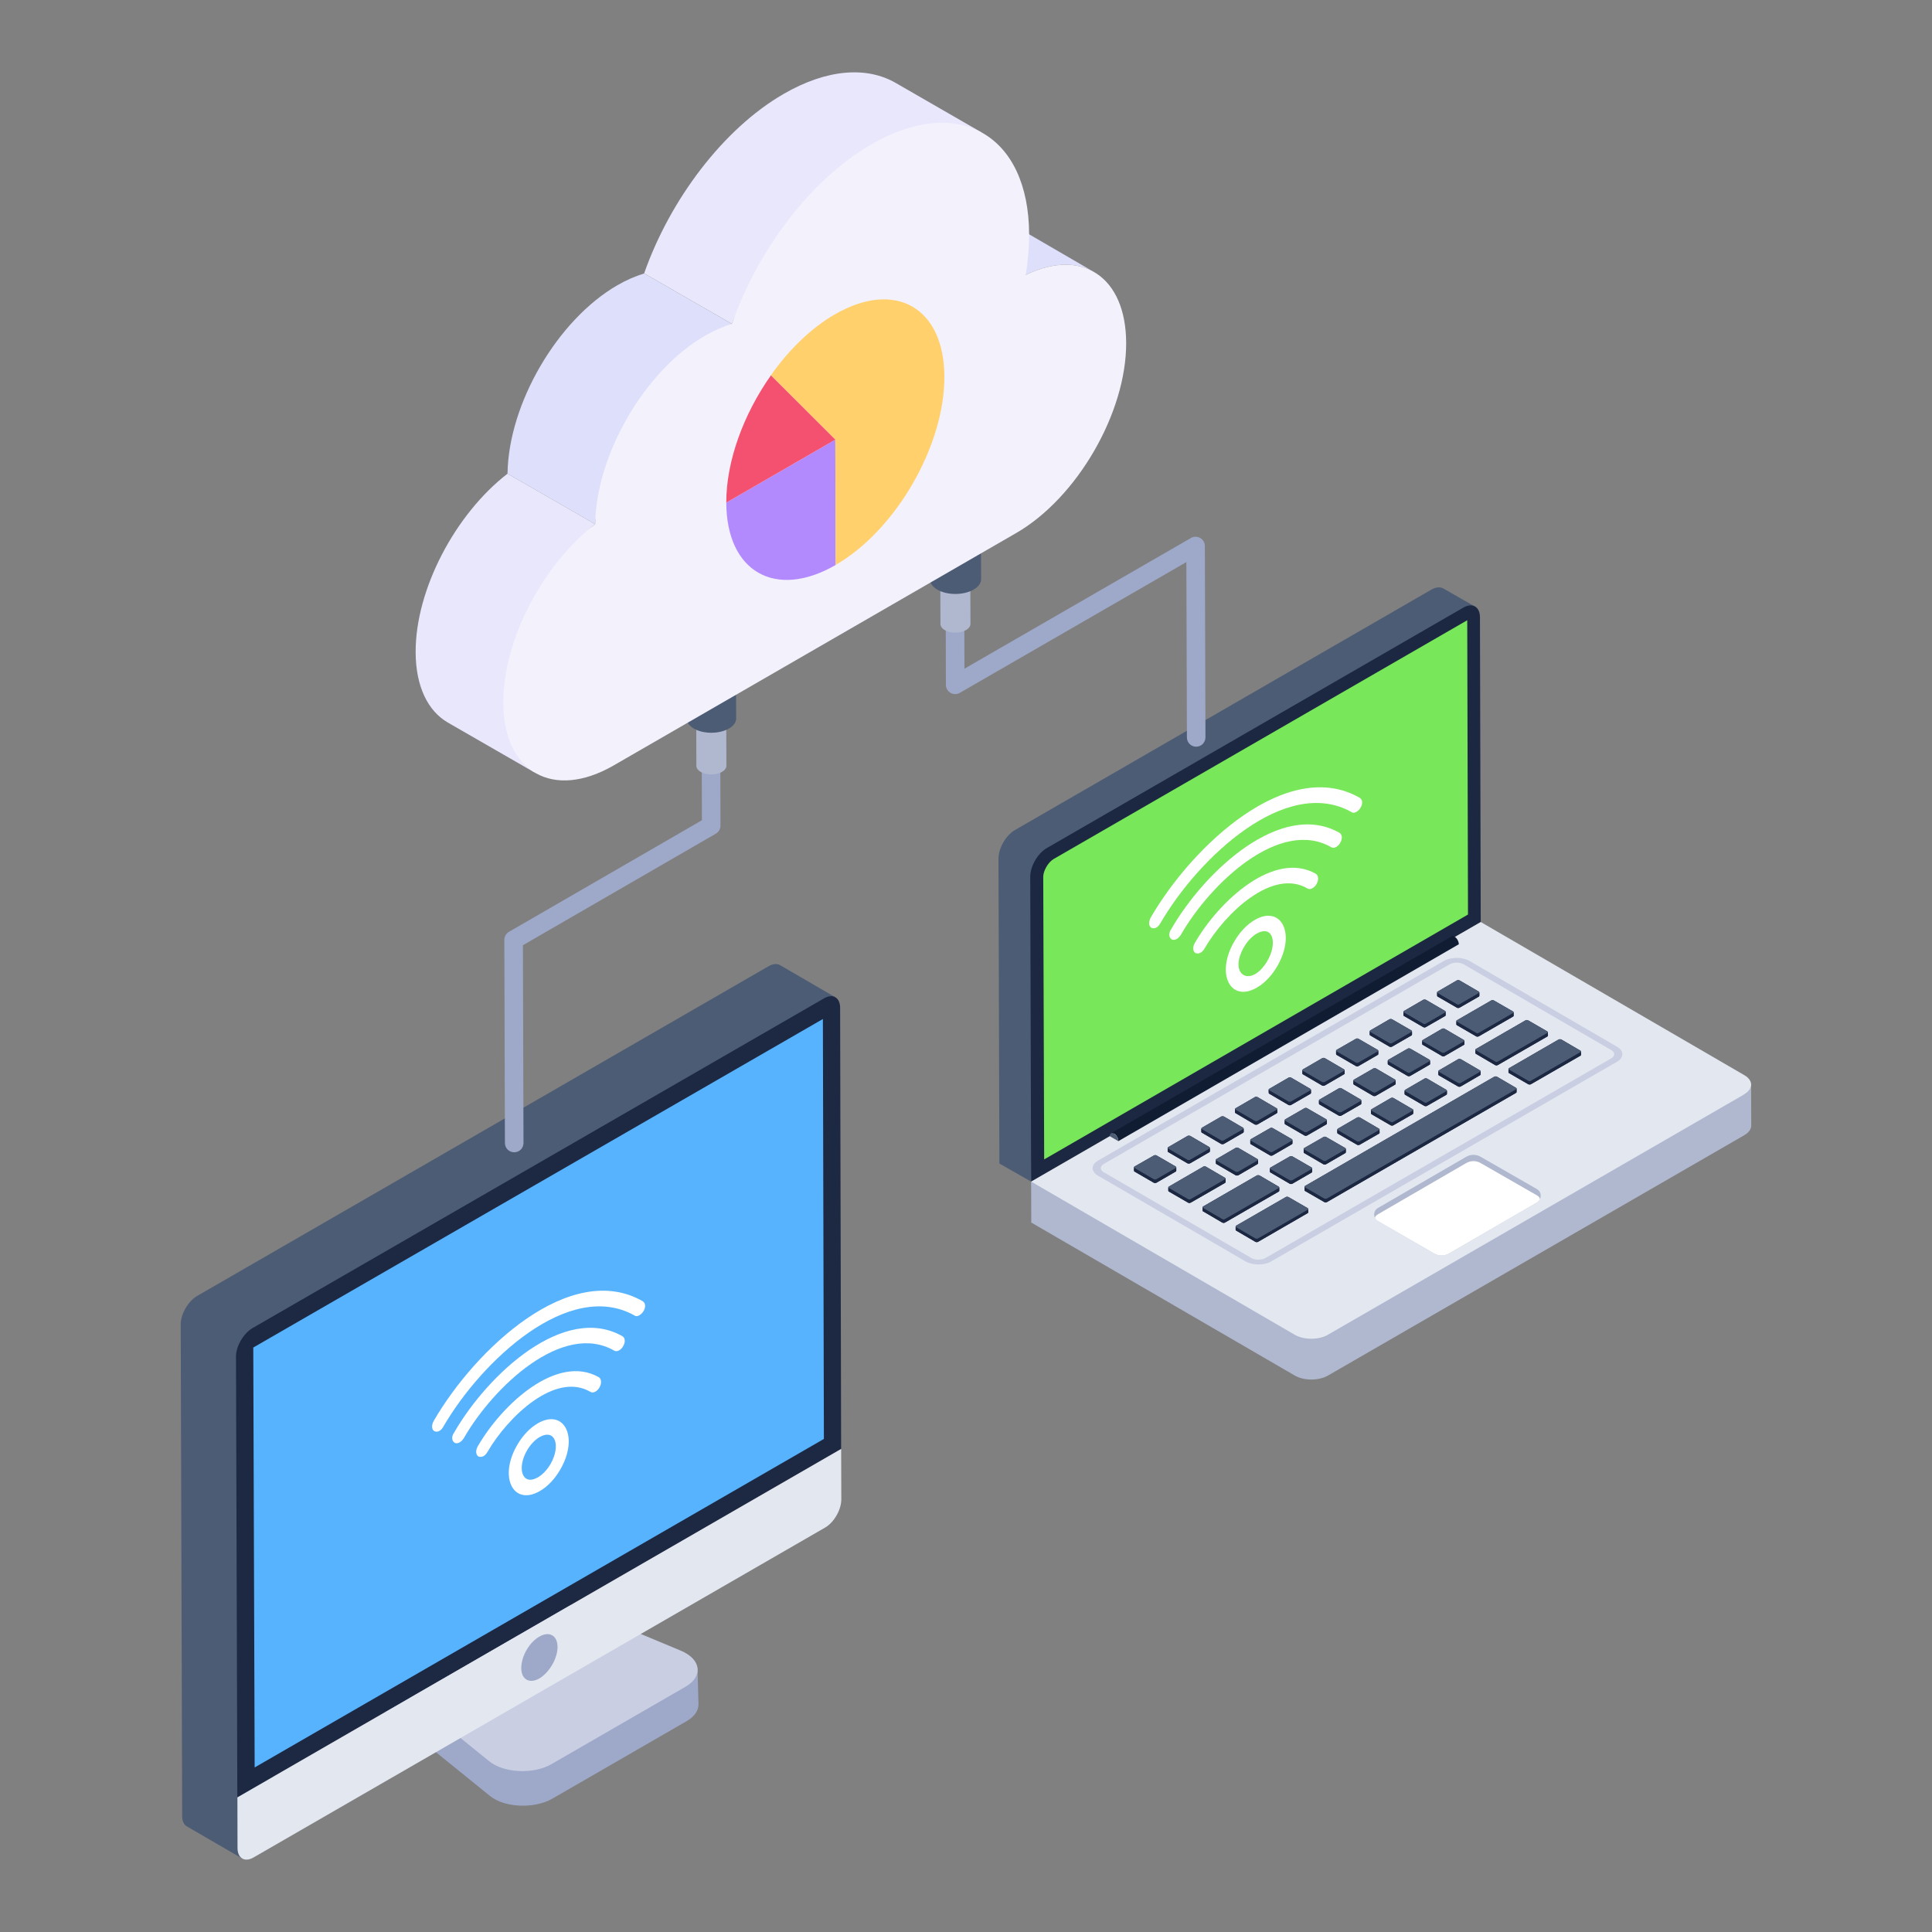 <svg xmlns="http://www.w3.org/2000/svg" id="Layer_1" height="512" viewBox="0 0 52 52" width="512"><rect x="0" y="0" width="52" height="52" fill="#808080" stroke="none"/><g id="_x35_9"><g><g><g><g><g><g><g><g><g><g><g><g><g><g><g><g><g><path d="m39.699 16.325c-.078-.046-.011.046-.135.121-15.363 8.865-10.056 5.803-11.206 6.466-.246.146-.445.491-.445.776l-.16 8.115-.854-.486-.025-8.204c0-.285.199-.63.445-.773l11.206-6.47c.125-.071.239-.078.32-.032z" fill="#4c5c75"></path></g></g></g></g><g><g><g><path d="m39.854 24.817-12.101 6.987-.024-8.205c0-.285.199-.63.447-.774l11.206-6.469c.248-.144.449-.029.451.256z" fill="#1c2841"></path></g></g></g><g><g><g><path d="m39.511 24.615-11.407 6.591-.025-7.609c0-.158.133-.391.277-.475l11.135-6.428z" fill="#78e75a"></path></g></g></g><g><g><g><g><path d="m27.753 31.803.004 1.102 7.093 4.118c.246.143.645.143.893 0l11.205-6.469c.125-.072.187-.167.187-.261l-.004-1.096c0 .094-.062.187-.187.259z" fill="#b0b8cf"></path></g></g></g></g><g><g><g><g><path d="m27.754 31.803 7.094 4.122c.246.143.646.143.893 0l11.204-6.469c.249-.144.25-.375.004-.518l-7.094-4.122z" fill="#e3e7f0"></path></g></g></g></g><g><g><g><g><g><path d="m32.351 30.487c-.013-.009-.017-.013-.017-.022v-.091c0 .004.004.009.009.009-.009-.009-.009-.022.009-.03l.518-.301c.017-.009.052-.009.074 0l.514.301c.017.013.022.03 0 .044.013-.004.017-.013.017-.022v.091c0 .009-.004.013-.017.022l-.518.301c-.017.009-.052.009-.074 0z" fill="#1c2841"></path></g></g></g><g><g><g><path d="m33.256 29.96c-.009-.004-.017-.013-.017-.017v-.091h.004c0-.009.004-.017.013-.022l.518-.301c.017-.013.052-.013.074 0l.514.301c.013.004.017.013.013.022l.004.091c0 .009-.009.013-.017.022l-.518.301c-.022.009-.052.009-.074 0z" fill="#1c2841"></path></g></g></g><g><g><g><path d="m31.445 31.009c-.013-.004-.017-.013-.017-.022v-.091c0-.009.004-.013.017-.022l.518-.301c.017-.009.052-.009.074 0l.514.301c.009.009.013.013.013.022v.091c0 .009-.004.017-.013.022l-.518.301c-.022.009-.052.009-.074 0z" fill="#1c2841"></path></g></g></g><g><g><g><path d="m33.853 31.232c.004-.004.009-.009.009-.013v.091c0 .009-.004.013-.017.022l-.514.301c-.022.009-.057.009-.074 0l-.514-.301c-.013-.009-.017-.013-.017-.022v-.091c0-.009.004-.017.013-.022l.518-.301c.022-.013.052-.013.074 0l.514.301c.017.009.017.022.009.035z" fill="#1c2841"></path></g></g></g><g><g><g><path d="m31.645 31.532-.518.301c-.022.009-.052.009-.074 0l-.518-.301c-.009-.004-.013-.013-.013-.017v-.096c0-.009.004-.013.013-.022l.523-.296c.017-.013.052-.013.074 0l.514.296c.009.009.013.017.013.022v.091c-0.0.009-.004.017-.013.022z" fill="#1c2841"></path></g></g></g><g><g><g><path d="m32.973 31.837-.923.531c-.022.013-.057.013-.074 0l-.514-.296c-.013-.009-.017-.017-.017-.022v-.091c0-.009.004-.017.017-.022l.923-.536c.017-.013.052-.013.074 0l.514.301c.009.004.013.013.013.022v.091c0.0.009-.004.013-.013.022z" fill="#1c2841"></path></g></g></g><g><g><g><path d="m38.697 26.824c-.013-.009-.017-.013-.017-.022v-.091c0-.009.004-.017.013-.022l.518-.301c.022-.013.057-.009.074 0l.518.301c.009.004.013.013.013.022v.091c0 .009-.004.017-.013.022l-.518.296c-.022.013-.057.013-.074 0z" fill="#1c2841"></path></g></g></g><g><g><g><path d="m34.197 31.558c-.013-.004-.017-.013-.017-.022v-.087c0-.009.004-.017.017-.026l.518-.296c.017-.013.052-.013.074 0l.514.296c.009.009.013.017.013.022v.091c0 .009-.004.017-.013.022l-.518.301c-.022.009-.052.013-.074 0z" fill="#1c2841"></path></g></g></g><g><g><g><path d="m35.617 31.336-.514-.301c-.009-.009-.013-.013-.013-.022v-.091c-.004-.009 0-.013.013-.022l.518-.296c.017-.013.052-.013.074 0l.514.296c.009.009.013.013.013.022v.091c0 .009-.004.013-.013.022l-.518.301c-.022.009-.052.009-.074 0z" fill="#1c2841"></path></g></g></g><g><g><g><path d="m34.18 31.097-.514-.301c-.009-.004-.013-.013-.013-.022v-.091c-.004-.004 0-.013.013-.022l.518-.296c.017-.013.052-.013.074 0l.514.296c.009.004.013.013.013.022v.091c0 .009-.004.017-.013.022l-.518.301c-.022.013-.057.013-.074 0z" fill="#1c2841"></path></g></g></g><g><g><g><path d="m35.974 28.392c-.009-.004-.013-.013-.013-.022v-.087c0-.009.004-.017.013-.026l.518-.296c.022-.013.057-.013.074 0l.514.296c.013.009.017.017.017.026v.087c0 .009-.004.017-.013.022l-.518.301c-.022.013-.057.009-.074 0z" fill="#1c2841"></path></g></g></g><g><g><g><path d="m37.133 30.4c0 .004 0 .009-.004.013l.004.078c0 .009-.009.013-.017.022l-.518.296c-.022.013-.052.013-.074 0l-.514-.296c-.013-.009-.017-.013-.017-.022v-.091s.004 0 .004.004c0-.009 0-.017.013-.026l.518-.301c.022-.009.052-.009.074 0l.514.301c.009.009.017.013.017.022z" fill="#1c2841"></path></g></g></g><g><g><g><path d="m37.037 28.758.514.301c.009.009.013.013.013.022v.091c0 .009-.004.013-.017.022l-.518.301c-.017.009-.052.009-.074 0l-.514-.301c-.009-.004-.013-.013-.013-.022v-.091c0-.009.004-.013.013-.022l.523-.301c.017-.009.052-.009.074 0z" fill="#1c2841"></path></g></g></g><g><g><g><path d="m36.88 27.869c-.009-.004-.013-.013-.013-.022v-.091c0-.009.004-.013.013-.022l.518-.301c.022-.009.052-.009.074.004l.514.296c.013.009.017.017.017.026v.087c0 .009-.004.017-.013.022l-.523.301c-.017.013-.052.013-.074 0z" fill="#1c2841"></path></g></g></g><g><g><g><path d="m38.81 28.422-.514-.301c-.013-.004-.017-.013-.017-.017v-.091c0-.009.004-.017.017-.022l.514-.301c.022-.013.057-.013.074 0l.514.301c.013.004.017.013.017.022v.091c0 .004-.004.013-.013.017l-.518.301c-.022.013-.057.013-.074 0z" fill="#1c2841"></path></g></g></g><g><g><g><path d="m39.241 29.241-.514-.296c-.009-.009-.013-.017-.013-.022v-.091c0-.009.004-.017.013-.022l.518-.301c.022-.013.052-.013.074 0l.514.301c.013.004.017.013.017.022v.091c0 .004-.004.013-.017.017l-.518.301c-.017.013-.052.013-.074 0z" fill="#1c2841"></path></g></g></g><g><g><g><path d="m37.791 27.346c-.013-.009-.017-.013-.017-.022v-.091c0-.009.004-.017.013-.022l.518-.301c.022-.009.057-.009.074 0l.518.301c.009.009.013.013.013.022v.091c0 .009-.004.017-.013.022l-.518.296c-.022.017-.057.013-.074 0z" fill="#1c2841"></path></g></g></g><g><g><g><path d="m39.215 27.46.919-.531c.022-.013.057-.013.074 0l.518.296c.009.009.013.017.013.022v.091c0 .009-.004.017-.013.022l-.923.531c-.022.013-.057.013-.074 0l-.514-.296c-.013-.009-.017-.013-.017-.026v-.087c0-.009.004-.017.017-.022z" fill="#1c2841"></path></g></g></g><g><g><g><path d="m42.551 28.3v.091c0 .009-.004.013-.013.022l-1.333.767c-.022.013-.052.013-.074 0l-.514-.296c-.013-.009-.017-.013-.017-.022v-.091c0-.009.009-.017.017-.022l1.333-.771c.022-.009.052-.009.074 0l.514.301c.009.004.013.013.013.022z" fill="#1c2841"></path></g></g></g><g><g><g><path d="m37.961 28.226.514.296c.013.009.017.017.013.026l.004.087c0 .009-.004.017-.017.022l-.518.301c-.017.009-.052.009-.074 0l-.514-.301c-.009-.004-.017-.013-.017-.022v-.091c0-.009.009-.013.017-.022l.518-.296c.022-.013.052-.013.074 0z" fill="#1c2841"></path></g></g></g><g><g><g><path d="m35.208 32.543.004.087c0 .009-.009.017-.017.022l-1.333.771c-.022.013-.052.013-.074 0l-.514-.301c-.013-.004-.017-.013-.017-.017v-.096c0 .004.004.004.004.004-.004-.009 0-.017.013-.026l1.333-.767c.017-.013.052-.013.074 0l.514.296c.013.009.017.017.013.026z" fill="#1c2841"></path></g></g></g><g><g><g><path d="m34.149 29.42-.004-.091c0-.009.009-.017.017-.022l.518-.301c.022-.013.052-.013.074 0l.514.301c.013.009.017.017.009.03.004-.004.009-.009.009-.009v.091c0 .009-.004.013-.017.022l-.518.296c-.017.013-.052.013-.074 0l-.514-.301c-.009-.004-.013-.013-.013-.017z" fill="#1c2841"></path></g></g></g><g><g><g><path d="m37.429 30.286-.514-.296c-.009-.009-.013-.013-.013-.022l-.004-.091c0-.009.009-.013.017-.022l.518-.301c.022-.009.052-.013.074 0l.514.301c.013.004.017.013.017.022v.091c0 .009-.004.013-.017.022l-.518.296c-.017.013-.052.013-.074 0z" fill="#1c2841"></path></g></g></g><g><g><g><path d="m39.729 28.231 1.328-.767c.022-.013.052-.013.074 0l.514.296c.013.009.017.017.017.026v.087c0 .009-.004.017-.013.022l-1.337.771c-.017.013-.052.013-.074 0l-.51-.301c-.013-.004-.017-.013-.017-.022v-.091c0-.009.004-.013.017-.022z" fill="#1c2841"></path></g></g></g><g><g><g><path d="m38.335 29.764-.514-.296c-.009-.009-.017-.013-.017-.022v-.091c0 .004.009.009.013.017-.013-.013-.013-.03.004-.039l.518-.301c.022-.013.052-.013.074 0l.514.301c.009.009.017.013.017.022v.087c0 .013-.004.017-.017.026l-.518.296c-.022.013-.052.013-.074 0z" fill="#1c2841"></path></g></g></g><g><g><g><path d="m36.109 29.293.514.301c.013.009.013.017.013.026 0-.004.004-.004.004-.004v.087c0 .013-.004.017-.017.026l-.518.296c-.017.013-.052.013-.074 0l-.514-.296c-.009-.009-.017-.013-.017-.022v-.091c0-.009.004-.013.017-.022l.518-.301c.022-.013.052-.013.074-0z" fill="#1c2841"></path></g></g></g><g><g><g><path d="m35.182 29.829.514.296c.017.009.017.022.009.035.004-.004.009-.009.009-.013v.091c0 .009-.004.017-.017.026l-.514.296c-.022.013-.057.013-.074 0l-.514-.296c-.013-.009-.017-.017-.017-.026v-.087c0-.009.004-.017.017-.026l.514-.296c.022-.013.057-.013.074 0z" fill="#1c2841"></path></g></g></g><g><g><g><path d="m40.805 29.28c.009.004.013.009.013.017v.096c0 .004-.004.013-.013.022l-5.087 2.936c-.022.013-.057.013-.074 0l-.518-.296c-.009-.009-.013-.013-.013-.022v-.091c0-.009.004-.017.013-.022l5.092-2.94c.017-.009.052-.013.074 0z" fill="#1c2841"></path></g></g></g><g><g><g><path d="m34.415 32.072-1.446.832c-.017.013-.048.013-.074 0l-.514-.301c-.009-.004-.013-.009-.013-.017v-.091c0-.009.004-.017.013-.022l1.446-.836c.022-.009.052-.009.074 0l.514.301c.009.009.017.013.017.022v.091c-0.0.004-.004.017-.017.022z" fill="#1c2841"></path></g></g></g><g><g><g><path d="m35.068 28.914c-.009-.004-.013-.009-.013-.022v-.087c0-.009.004-.013.013-.022l.518-.301c.022-.013.057-.013.074 0l.514.301c.013.004.017.013.017.017v.091c0 .009-.004.017-.017.022l-.518.301c-.022.013-.052.013-.074 0z" fill="#1c2841"></path></g></g></g></g><g><g><g><g><path d="m38.694 26.688c-.02.012-.02.031-0.0.043l.515.3c.02.012.054.012.074 0l.517-.299c.021-.012.02-.031 0-.043l-.515-.3c-.02-.012-.053-.012-.074 0z" fill="#4d5c75"></path></g></g></g></g><g><g><g><g><path d="m37.789 27.211c-.021.012-.02.031-0.0.043l.515.3c.02.012.053.012.074 0l.517-.299c.02-.012.02-.031 0-.043l-.515-.3c-.02-.012-.054-.012-.074 0z" fill="#4d5c75"></path></g></g></g></g><g><g><g><g><path d="m36.881 27.735c-.02.012-.02.031-0.0.043l.515.3c.02.012.054.012.074-0l.519-.3c.02-.012.019-.031-.001-.042l-.515-.3c-.02-.012-.053-.012-.073-.001z" fill="#4d5c75"></path></g></g></g></g><g><g><g><g><path d="m39.214 27.459c-.022.012-.022.031-0.0.043l.514.299c.02.012.053.012.074-0l.922-.532c.021-.012.02-.031 0-.043l-.514-.299c-.021-.012-.053-.012-.074 0z" fill="#4d5c75"></path></g></g></g></g><g><g><g><g><path d="m38.294 27.99c-.02.012-.022.031-0.0.043l.514.299c.02.012.054.012.074 0l.517-.299c.021-.012.02-.031 0-.043l-.514-.299c-.021-.012-.053-.012-.074 0z" fill="#4d5c75"></path></g></g></g></g><g><g><g><g><path d="m37.368 28.524c-.02.012-.022.031-0.0.043l.514.299c.02.012.054.012.074 0l.519-.3c.02-.012.019-.031-.001-.042l-.514-.299c-.021-.012-.053-.012-.073-.001z" fill="#4d5c75"></path></g></g></g></g><g><g><g><g><path d="m36.442 29.059c-.02.012-.022.031-0.0.043l.514.299c.02.012.054.012.074 0l.519-.3c.02-.012.02-.031 0-.043l-.514-.299c-.021-.012-.054-.012-.074 0z" fill="#4d5c75"></path></g></g></g></g><g><g><g><g><path d="m35.516 29.594c-.02.012-.022.031-0.0.043l.514.299c.02.012.054.012.074 0l.519-.3c.02-.012.02-.031 0-.043l-.514-.299c-.021-.012-.054-.012-.074-0z" fill="#4d5c75"></path></g></g></g></g><g><g><g><g><path d="m34.592 30.127c-.022.012-.022.031-0.0.043l.514.299c.02.012.053.012.074 0l.517-.299c.02-.012.02-.031 0-.043l-.514-.299c-.021-.012-.054-.012-.074 0z" fill="#4d5c75"></path></g></g></g></g><g><g><g><g><path d="m33.666 30.662c-.021.012-.022.031-0.0.043l.514.299c.02.012.053.012.074-0l.517-.299c.02-.012.02-.031 0-.043l-.514-.299c-.021-.012-.054-.012-.074 0z" fill="#4d5c75"></path></g></g></g></g><g><g><g><g><path d="m32.74 31.196c-.021.012-.022.031-0.0.043l.514.299c.02.012.053.012.074 0l.517-.299c.021-.012.02-.031 0-.043l-.514-.299c-.021-.012-.053-.012-.074 0z" fill="#4d5c75"></path></g></g></g></g><g><g><g><g><path d="m35.975 28.258c-.021.012-.02.031-0.0.043l.515.3c.02.012.053.012.074 0l.517-.299c.022-.012.02-.031 0-.043l-.515-.3c-.02-.012-.053-.012-.074 0z" fill="#4d5c75"></path></g></g></g></g><g><g><g><g><path d="m35.068 28.782c-.02.012-.02.031-0.0.043l.515.3c.02.012.054.012.074 0l.519-.3c.02-.012.02-.031 0-.043l-.515-.3c-.02-.012-.054-.012-.074 0z" fill="#4d5c75"></path></g></g></g></g><g><g><g><g><path d="m34.162 29.305c-.02.012-.02.031-0.0.043l.515.3c.02.012.054.012.074 0l.517-.299c.022-.012.02-.031 0-.043l-.515-.3c-.02-.012-.053-.012-.074 0z" fill="#4d5c75"></path></g></g></g></g><g><g><g><g><path d="m33.256 29.828c-.021.012-.02.031-0.0.043l.515.3c.02.012.053.012.074 0l.517-.299c.02-.012.02-.031 0-.043l-.515-.3c-.02-.012-.054-.012-.074 0z" fill="#4d5c75"></path></g></g></g></g><g><g><g><g><path d="m32.349 30.352c-.02.012-.02.031-0.0.043l.515.3c.02.012.054.012.074 0l.519-.3c.02-.012.019-.031-.001-.042l-.515-.3c-.02-.012-.053-.012-.073-.001z" fill="#4d5c75"></path></g></g></g></g><g><g><g><g><path d="m31.443 30.875c-.022.012-.02.031-0.0.043l.515.3c.02.012.053.012.074 0l.517-.299c.021-.012.02-.031 0-.043l-.515-.3c-.02-.012-.053-.012-.074 0z" fill="#4d5c75"></path></g></g></g></g><g><g><g><g><path d="m30.536 31.398c-.02.012-.02.031-0.0.043l.515.3c.02.012.054.012.074-0l.519-.3c.02-.012.02-.031 0-.043l-.515-.3c-.02-.012-.054-.012-.074 0z" fill="#4d5c75"></path></g></g></g></g><g><g><g><g><path d="m31.46 31.935c-.02.012-.022.031-0.0.043l.514.299c.02.012.054.012.074 0l.923-.533c.021-.012.02-.031 0-.043l-.514-.299c-.021-.012-.053-.012-.074-0z" fill="#4d5c75"></path></g></g></g></g><g><g><g><g><path d="m39.727 28.232c-.02.012-.022.031-0.0.043l.514.299c.021.012.054.012.074 0l1.332-.769c.021-.012.022-.031 0-.043l-.514-.299c-.021-.012-.053-.012-.074 0z" fill="#4d5c75"></path></g></g></g></g><g><g><g><g><path d="m38.728 28.808c-.02.012-.022.031-0.0.043l.514.299c.021.012.054.012.074 0l.519-.3c.02-.012.02-.03-.001-.042l-.514-.299c-.021-.012-.053-.012-.073-.001z" fill="#4d5c75"></path></g></g></g></g><g><g><g><g><path d="m37.822 29.331c-.021.012-.022.031-0.0.043l.514.299c.021.012.053.012.074 0l.517-.299c.022-.012.022-.031 0-.043l-.514-.299c-.021-.012-.053-.012-.074 0z" fill="#4d5c75"></path></g></g></g></g><g><g><g><g><path d="m36.915 29.855c-.02.012-.022.031-0.0.043l.514.299c.021.012.054.012.074 0l.519-.3c.02-.012.022-.031 0-.043l-.514-.299c-.021-.012-.054-.012-.074 0z" fill="#4d5c75"></path></g></g></g></g><g><g><g><g><path d="m36.009 30.378c-.02.012-.022.031-0.0.043l.514.299c.021.012.054.012.074-0l.517-.299c.021-.012.022-.031 0-.043l-.514-.299c-.021-.012-.053-.012-.074 0z" fill="#4d5c75"></path></g></g></g></g><g><g><g><g><path d="m35.103 30.901c-.021.012-.022.031-0.0.043l.514.299c.021.012.053.012.074 0l.517-.299c.02-.012.022-.031 0-.043l-.514-.299c-.021-.012-.054-.012-.074 0z" fill="#4d5c75"></path></g></g></g></g><g><g><g><g><path d="m34.196 31.425c-.02.012-.022.031-0.0.043l.514.299c.021.012.054.012.074 0l.519-.3c.02-.012.02-.03-.001-.042l-.514-.299c-.021-.012-.053-.012-.073-.001z" fill="#4d5c75"></path></g></g></g></g><g><g><g><g><path d="m32.383 32.472c-.02.012-.022.031-0.0.043l.514.299c.021.012.054.012.074 0l1.443-.833c.021-.012.022-.031 0-.043l-.514-.299c-.021-.012-.053-.012-.074 0z" fill="#4d5c75"></path></g></g></g></g><g><g><g><g><path d="m40.617 28.749c-.02.012-.022.031-0.0.043l.514.299c.021.012.054.012.074-0l1.332-.769c.022-.012.022-.031 0-.043l-.514-.299c-.021-.012-.053-.012-.074 0z" fill="#4d5c75"></path></g></g></g></g><g><g><g><g><path d="m40.804 29.322-5.089 2.938c-.021.011-.053.013-.075 0l-.513-.299c-.023-.011-.021-.032 0-.043l5.089-2.938c.021-.011.053-.013.075 0l.513.299c.023.013.021.032 0.0.043z" fill="#4d5c75"></path></g></g></g></g><g><g><g><g><path d="m31.644 31.533-.518.299c-.019.012-.053.012-.074 0l-.516-.299c-.009-.007-.014-.014-.014-.021v-.093c0 .007.005.016.014.021l.516.301c.021.012.053.012.074 0l.518-.301c.012-.005.016-.014.016-.021v.09c0 .009-.005.016-.016.023z" fill="#1c2841"></path></g></g></g><g><g><g><path d="m31.442 31.008c-.009-.005-.014-.012-.014-.021v-.09c0 .007.005.014.014.021l.516.299c.021.012.053.014.074 0l.518-.299c.009-.005.014-.014.014-.021v.093c0 .007-.005.014-.014.021l-.518.299c-.021.012-.053.012-.074 0z" fill="#1c2841"></path></g></g></g><g><g><g><path d="m33.257 29.962c-.012-.005-.016-.014-.016-.021v-.093c0 .009.005.016.016.023l.514.299c.021.012.053.012.074 0l.518-.299c.009-.005.014-.014.014-.021l.002.09c0 .009-.007.016-.016.023l-.518.299c-.021.012-.053.012-.074 0z" fill="#1c2841"></path></g></g></g><g><g><g><path d="m35.181 30.469.516-.299c.012-.005.016-.014.016-.021v.09c0 .009-.005.016-.016.023l-.516.299c-.021.012-.056.012-.074 0l-.514-.299c-.012-.007-.016-.014-.016-.023v-.09c0 .007.005.014.016.021l.514.299c.019.012.051.014.074 0z" fill="#1c2841"></path></g></g></g><g><g><g><path d="m35.209 32.543.002.088c0 .009-.007.016-.016.021l-1.333.771c-.021.012-.053.012-.074 0l-.514-.299c-.012-.007-.016-.014-.016-.021v-.093c0 .007.005.016.016.021l.514.299c.021.014.053.012.074 0l1.333-.768c.007-.007.014-.012.014-.019z" fill="#1c2841"></path></g></g></g><g><g><g><path d="m35.067 28.915c-.009-.005-.014-.012-.014-.021v-.09c0 .007.005.014.014.021l.516.299c.021.012.053.012.074 0l.518-.299c.012-.007.016-.014.016-.023v.093c0 .007-.005.016-.016.021l-.518.301c-.021.012-.053.012-.074 0z" fill="#1c2841"></path></g></g></g><g><g><g><path d="m32.35 30.487c-.012-.007-.016-.014-.016-.023v-.09c0 .007.005.016.016.021l.514.299c.021.012.056.012.074 0l.521-.299c.009-.005.014-.014.014-.021v.093c0 .007-.005.014-.014.021l-.518.299c-.021.012-.056.012-.076 0z" fill="#1c2841"></path></g></g></g><g><g><g><path d="m34.197 31.559c-.012-.005-.016-.014-.016-.021v-.09c0 .007.005.014.014.021l.516.299c.021.012.053.012.074 0l.518-.301c.009-.005.014-.012.014-.021v.093c0 .007-.005.014-.014.021l-.518.299c-.021.012-.053.014-.074 0z" fill="#1c2841"></path></g></g></g><g><g><g><path d="m34.148 29.418-.002-.09c0 .007.007.014.016.021l.516.299c.019.012.053.012.074 0l.516-.299c.012-.007.016-.014.016-.021v.09c0 .009-.005.016-.016.023l-.516.299c-.021.012-.056.012-.074 0l-.516-.301c-.009-.005-.014-.014-.014-.021z" fill="#1c2841"></path></g></g></g><g><g><g><path d="m33.329 31.538.516-.299c.012-.007.016-.014.016-.021v.09c0 .009-.005.016-.016.023l-.516.299c-.021.012-.056.012-.074 0l-.514-.299c-.012-.007-.016-.014-.016-.023v-.09c0 .007.005.014.016.021l.514.299c.019.012.051.012.074 0z" fill="#1c2841"></path></g></g></g><g><g><g><path d="m32.973 31.837-.924.532c-.021.012-.056.012-.074 0l-.514-.299c-.012-.007-.016-.014-.016-.021v-.093c0 .007.005.016.016.021l.514.299c.019.012.053.012.074 0l.924-.532c.009-.007.014-.014.014-.021v.09c0 .009-.005.016-.014.023z" fill="#1c2841"></path></g></g></g><g><g><g><path d="m34.181 31.096-.514-.299c-.012-.007-.016-.014-.016-.023v-.09c0 .007.005.014.016.021l.514.299c.019.012.051.012.074 0l.516-.299c.012-.005.016-.014.016-.021v.09c0 .009-.005.016-.016.023l-.516.299c-.021.012-.056.012-.074 0z" fill="#1c2841"></path></g></g></g><g><g><g><path d="m34.415 32.073-1.444.833c-.019.012-.051.012-.074 0l-.514-.301c-.009-.005-.014-.012-.014-.021v-.09c0 .007.005.014.014.021l.514.299c.023.012.056.012.074 0l1.444-.833c.012-.007.016-.014.016-.021v.09c0.0.007-.005.016-.016.023z" fill="#1c2841"></path></g></g></g><g><g><g><path d="m35.618 31.334-.514-.299c-.012-.007-.016-.014-.016-.021v-.093c0 .007.005.016.014.021l.516.299c.021.014.051.014.074 0l.516-.299c.012-.005.016-.014.016-.021v.093c0 .007-.005.014-.016.021l-.516.299c-.023.012-.053.012-.074 0z" fill="#1c2841"></path></g></g></g><g><g><g><path d="m36.882 27.869c-.012-.005-.016-.014-.016-.021v-.093c0 .009.005.016.016.023l.514.299c.021.012.056.012.074 0l.519-.299c.012-.007.016-.014.016-.021v.09c0 .009-.005.016-.014.021l-.521.301c-.019.012-.053.012-.074 0z" fill="#1c2841"></path></g></g></g><g><g><g><path d="m38.336 29.765-.514-.299c-.009-.007-.016-.014-.016-.021v-.093c0 .007.007.016.016.021l.514.299c.021.014.053.014.074 0l.519-.299c.009-.005.016-.014.016-.021v.09c0 .009-.005.016-.016.023l-.519.299c-.021.012-.051.012-.074 0z" fill="#1c2841"></path></g></g></g><g><g><g><path d="m36.523 30.811-.514-.299c-.012-.007-.016-.014-.016-.021v-.093c0 .009.005.016.016.021l.514.301c.021.012.053.012.074 0l.518-.301c.007-.005.014-.012.014-.019l.002.09c0 .007-.007.014-.016.021l-.518.299c-.021.012-.053.012-.074 0z" fill="#1c2841"></path></g></g></g><g><g><g><path d="m37.03 29.402.518-.301c.012-.005.016-.014.016-.021v.09c0 .009-.005.016-.016.023l-.518.299c-.019.012-.053.012-.074 0l-.514-.299c-.009-.005-.016-.014-.016-.021v-.093c0 .009.005.016.016.023l.514.299c.021.012.053.012.074 0z" fill="#1c2841"></path></g></g></g><g><g><g><path d="m36.104 29.936.518-.301c.012-.005.016-.014.016-.021v.09c0 .009-.005.016-.016.023l-.518.299c-.019.012-.053.012-.074 0l-.514-.299c-.009-.007-.016-.014-.016-.021v-.093c0 .009.005.016.016.023l.514.299c.021.012.053.012.074-0z" fill="#1c2841"></path></g></g></g><g><g><g><path d="m37.428 30.288-.514-.299c-.009-.007-.014-.014-.014-.021l-.002-.093c0 .009.007.016.016.023l.514.299c.021.012.056.012.074 0l.518-.301c.012-.005.016-.014.016-.021v.09c0 .009-.005.016-.014.023l-.521.299c-.019.012-.051.012-.074 0z" fill="#1c2841"></path></g></g></g><g><g><g><path d="m37.789 27.346c-.012-.007-.016-.014-.016-.021v-.093c0 .007.005.016.014.021l.516.301c.021.012.053.012.074 0l.518-.299c.009-.007.014-.014.014-.023v.093c0 .007-.005.016-.014.021l-.518.299c-.021.014-.053.012-.074 0z" fill="#1c2841"></path></g></g></g><g><g><g><path d="m35.975 28.392c-.009-.005-.014-.014-.014-.021v-.093c0 .009.005.016.014.023l.516.299c.021.012.053.012.074 0l.518-.299c.009-.007.014-.014.014-.021v.09c0 .007-.005.016-.014.021l-.518.299c-.021.014-.053.012-.074 0z" fill="#1c2841"></path></g></g></g><g><g><g><path d="m37.956 28.867.518-.301c.007-.005.014-.009.014-.016l.002.088c0 .007-.005.014-.016.021l-.518.299c-.019.012-.053.012-.074 0l-.514-.299c-.009-.005-.016-.014-.016-.021v-.093c0 .009.005.016.016.023l.514.299c.021.012.053.012.074-0z" fill="#1c2841"></path></g></g></g><g><g><g><path d="m38.681 26.802-.002-.093c0 .009.007.016.016.021l.516.301c.019.012.053.012.074 0l.516-.299c.012-.007.016-.014.016-.023v.093c0 .007-.005.016-.016.021l-.516.299c-.021.012-.056.012-.074 0l-.516-.299c-.009-.007-.014-.014-.014-.021z" fill="#1c2841"></path></g></g></g><g><g><g><path d="m38.808 28.422-.514-.299c-.009-.005-.016-.014-.016-.021v-.09c0 .007.005.014.016.021l.514.299c.021.012.053.012.074 0l.518-.299c.009-.007.014-.014.014-.023l.002.093c0 .007-.007.016-.016.021l-.518.299c-.019.012-.053.012-.074 0z" fill="#1c2841"></path></g></g></g><g><g><g><path d="m40.803 29.323c.012-.007.016-.014.016-.023v.093c0 .007-.005.016-.016.021l-5.088 2.94c-.021.012-.053.012-.074 0l-.516-.299c-.009-.007-.014-.014-.014-.023v-.09c0 .007.005.016.014.021l.514.299c.023.014.056.012.076 0z" fill="#1c2841"></path></g></g></g><g><g><g><path d="m39.243 29.242-.514-.299c-.012-.007-.016-.014-.016-.021v-.093c0 .007.005.016.014.021l.516.299c.021.014.053.012.074 0l.518-.299c.009-.007.014-.014.014-.021v.093c0 .007-.005.014-.014.019l-.518.301c-.021.012-.053.012-.074 0z" fill="#1c2841"></path></g></g></g><g><g><g><path d="m39.803 27.8.921-.532c.009-.005.016-.014.016-.021v.093c0 .007-.005.014-.016.021l-.921.532c-.023.012-.056.012-.074 0l-.514-.299c-.012-.007-.016-.014-.016-.023v-.09c0 .007.005.016.014.021l.516.299c.019.012.051.014.074 0z" fill="#1c2841"></path></g></g></g><g><g><g><path d="m40.315 28.573 1.331-.768c.012-.007.016-.014.016-.021l.002.09c0 .009-.007.016-.016.023l-1.333.768c-.019.012-.053.012-.074 0l-.514-.299c-.009-.007-.016-.014-.016-.023v-.09c0 .007.007.014.016.021l.514.299c.021.014.056.012.074 0z" fill="#1c2841"></path></g></g></g><g><g><g><path d="m42.553 28.3v.093c0 .007-.005.014-.016.021l-1.331.768c-.021.012-.053.012-.074 0l-.514-.299c-.012-.007-.016-.014-.016-.021v-.093c0 .009.005.016.016.023l.514.299c.021.012.053.012.074 0l1.331-.771c.012-.005.016-.014.016-.021z" fill="#1c2841"></path></g></g></g></g><g><g><g><g><path d="m33.273 32.989c-.02.012-.022.031-0.0.043l.514.299c.021.012.054.012.074 0l1.333-.77c.02-.012.022-.031 0-.043l-.514-.299c-.021-.012-.054-.012-.074 0z" fill="#4d5c75"></path></g></g></g></g><g><g><g><g><g><path d="m38.859 25.865c.191-.111.503-.111.693 0l3.973 2.309c.19.111.189.291-.002.402l-9.307 5.374c-.191.111-.503.111-.693-0l-3.973-2.309c-.19-.111-.189-.291.002-.402zm-5.18 7.994c.105.061.276.061.382 0l9.307-5.374c.106-.061.106-.16.001-.221l-3.973-2.309c-.105-.061-.276-.061-.382-0l-9.307 5.374c-.106.061-.106.16-.001.221z" fill="#c9cee2"></path></g></g></g></g></g></g><g><g><g><g><path d="m41.449 32.272c-.018.036-.042.066-.078.09l-2.363 1.371c-.126.078-.289.078-.415 0l-1.503-.866c-.042-.024-.066-.054-.084-.09-.042-.09-.018-.21.084-.265l2.363-1.371c.126-.078.283-.078.409 0l1.509.866c.096.054.12.174.078.265z" fill="#b0b8cf"></path></g></g></g></g><g><g><g><g><path d="m41.449 32.272c-.018.036-.042.066-.078.09l-2.363 1.371c-.126.078-.289.078-.415 0l-1.503-.866c-.042-.024-.066-.054-.084-.09.012-.042.042-.072.084-.096l2.363-1.371c.126-.078.283-.078.409 0l1.509.866c.042.024.066.054.078.096z" fill="#fff"></path></g></g></g></g></g><g><g><g><g><g><path d="m29.905 30.502c.02-.012.048-.01.08.007.066.038.116.131.116.205l9.163-5.299c0-.074-.05-.167-.115-.204-.032-.019-.06-.019-.081-.007z" fill="#101c32"></path></g></g></g></g><g><g><g><g><path d="m29.986 30.51c-.065-.037-.116-.003-.116.071l.232.134c0-.074-.051-.167-.116-.205z" fill="#4d5c75"></path></g></g></g></g></g></g></g></g></g></g></g></g></g></g></g></g><g><g><g><g><g><g><g><g><path d="m18.773 44.881.027.991c0 .166-.105.333-.328.458l-3.609 2.083c-.481.274-1.277.246-1.674-.074l-3.453-2.795v-.932l3.65 2.067c.397.32.979.631 1.46.352l3.603-1.699c.218-.125.322-.285.322-.451z" fill="#9ea9c9"></path></g></g></g><g><g><g><path d="m9.714 44.614 3.455 2.791c.397.321 1.193.355 1.675.076l3.606-2.082c.482-.278.427-.74-.126-.971l-4.811-2.008z" fill="#c9cee2"></path></g></g></g><g><g><path d="m22.483 26.841c-.077-.045-.218 1.313-.334 1.384l-11.675 8.558c-.239.142-1.954.267-1.954.545l-1.307 11.785c0 .142-.774.866-.691.911l-1.49-.865c-.084-.045-.129-.142-.129-.284l-.039-13.231c0-.278.2-.62.439-.762l15.38-8.874c.123-.071.232-.077.31-.032z" fill="#4c5c75"></path></g></g><g><g><g><path d="m22.612 27.125c0-.282-.202-.392-.438-.251l-15.381 8.874c-.239.141-.441.484-.441.76l.036 11.87 16.251-9.38z" fill="#1d2943"></path></g></g><g><g><path d="m22.175 38.729-15.321 8.842-.037-11.302 15.331-8.842z" fill="#57b3fe"></path></g></g><g><g><path d="m22.644 40.356c0 .277-.193.619-.438.76l-15.375 8.874c-.245.144-.438.026-.438-.251l-.003-1.362 16.25-9.378z" fill="#e3e7f0"></path></g></g></g><g><g><g><path d="m15.006 44.329c0 .31-.22.685-.488.846-.274.155-.488.024-.488-.28 0-.316.214-.691.488-.846.268-.155.488-.03.488.28z" fill="#9ea9c9"></path></g></g></g></g></g></g></g></g><g><g><g><path d="m32.196 20.098c-.138 0-.25-.111-.25-.249l-.015-4.72-6.097 3.519c-.167.097-.375-.026-.375-.216l-.008-3.175c-0-.139.111-.251.25-.251h0c.138 0 .25.111.25.249l.007 2.743 6.096-3.518c.166-.097.374.025.375.216l.016 5.15c0.0.139-.111.251-.249.251-0 0-.001 0-.001 0z" fill="#9ea9c9"></path></g></g><g><g><g><g><path d="m13.84 31.014c-.138 0-.25-.111-.25-.249l-.016-5.467c-0-.09.047-.173.125-.218l5.193-3.003-.008-3.03c-0-.139.111-.251.25-.251h0c.138 0 .25.111.25.249l.008 3.175c0 .09-.047.173-.125.218l-5.193 3.003.016 5.322c0.0.139-.111.251-.249.251-0 0-.001 0-.001 0z" fill="#9ea9c9"></path></g></g></g></g><g><g><g><g><g><g><path d="m25.307 15.107.005 1.688c0.0.059.039.119.117.164.158.092.414.091.573-.001.079-.046.118-.105.118-.165l-.005-1.688c0.0.06-.039.12-.118.165-.159.092-.415.092-.573.001-.078-.045-.117-.104-.117-.164z" fill="#b0b8cf"></path></g></g></g></g><g><g><g><g><path d="m25.02 13.665.008 1.925c0.0.101.067.202.2.28.269.156.706.155.977-.001.135-.078.202-.18.202-.282l-.008-1.925c0.0.102-.067.205-.202.282-.271.156-.708.158-.977.001-.133-.077-.199-.178-.2-.28z" fill="#4c5c75"></path></g></g></g></g></g><g><g><g><g><g><path d="m18.738 18.924.005 1.688c0.0.059.039.119.117.164.158.092.414.091.573-.001.079-.046.118-.105.118-.165l-.005-1.688c0.0.06-.039.12-.118.165-.159.092-.415.092-.573.001-.078-.045-.117-.104-.117-.164z" fill="#b0b8cf"></path></g></g></g></g><g><g><g><g><path d="m18.475 17.483.008 1.857c0.0.098.064.195.193.27.26.151.681.149.943-.001.13-.075.195-.174.195-.272l-.008-1.857c0.0.099-.065.197-.195.272-.261.151-.683.152-.943.001-.128-.075-.192-.172-.193-.27z" fill="#4c5c75"></path></g></g></g></g></g></g></g><g><g><g><g><g><g><g><path d="m26.651 5.697 2.796 1.625c-.479-.279-1.123-.271-1.842.078l-2.796-1.625c.718-.348 1.363-.356 1.842-.078z" fill="#dedffb"></path></g></g></g><g><g><g><path d="m26.464 3.59c-.77-.448-1.076 3.864-2.258 4.545-1.634.945-3.818-1.39-4.507.582l-2.362-1.359c.693-1.972 2.119-3.884 3.753-4.829 1.178-.681 2.245-.742 3.016-.298z" fill="#e9e7fc"></path></g></g></g><g><g><g><path d="m14.41 20.804-2.359-1.358c-.531-.309-.861-.963-.864-1.893-.005-1.694 1.07-3.72 2.473-4.804l2.359 1.358c-1.403 1.084 2.488 1.136 2.493 2.83.003.93-4.633 3.559-4.102 3.867z" fill="#e9e7fc"></path></g></g></g><g><g><g><path d="m16.019 14.107-2.359-1.358c.025-1.881 1.343-4.14 2.954-5.07.253-.146.486-.246.725-.319l2.359 1.358c-.238.073 3.314 7.456 3.06 7.602-1.611.93-6.714-4.093-6.739-2.212z" fill="#dedffb"></path></g></g></g><g><g><g><path d="m23.45 3.886c2.346-1.354 4.242-.262 4.249 2.422.001.355-.028.716-.093 1.092 1.515-.735 2.7.045 2.705 1.832.005 1.875-1.318 4.166-2.959 5.114l-10.832 6.254c-1.631.942-2.968.186-2.974-1.689-.005-1.694 1.07-3.72 2.473-4.804.025-1.881 1.343-4.14 2.954-5.07.253-.146.486-.246.725-.319.69-1.973 2.115-3.886 3.752-4.831z" fill="#f3f1fc"></path></g></g></g></g></g></g></g></g><g><g><g><path d="m33.772 24.76c-.208.12-.404.326-.551.58-.51.878-.101 1.652.608 1.242.209-.12.405-.327.551-.58.511-.89.094-1.648-.608-1.242zm.346 1.091c-.438.761-1.074.402-.636-.36.092-.159.214-.288.342-.363.44-.247.562.256.294.723z" fill="#fff"></path></g></g><g><g><path d="m35.419 23.52c.07.044.079.166.017.271-.044.088-.159.174-.245.122-.942-.551-2.215.66-2.771 1.617-.058.097-.137.158-.245.122-.076-.051-.073-.175-.017-.271.657-1.14 2.138-2.5 3.26-1.862z" fill="#fff"></path></g></g><g><g><path d="m36.057 22.418c.07.044.079.157.017.262-.046.091-.158.174-.245.122-1.377-.79-3.242.957-4.047 2.36-.089.133-.186.152-.245.122-.097-.064-.074-.191-.017-.271.92-1.596 2.981-3.485 4.536-2.596z" fill="#fff"></path></g></g><g><g><path d="m36.616 21.745c-.048.08-.164.168-.236.114-1.762-.994-4.119 1.218-5.148 2.989-.043.087-.145.173-.245.122-.076-.051-.073-.16-.017-.271 1.133-1.959 3.696-4.336 5.629-3.225.09.06.075.179.017.271z" fill="#fff"></path></g></g></g><g><g><g><path d="m14.473 38.31c-.208.12-.404.326-.551.58-.51.878-.101 1.652.608 1.242.209-.12.405-.327.551-.58.511-.89.094-1.648-.608-1.242zm.346 1.091c-.091.158-.213.287-.341.362-.428.241-.569-.246-.295-.722.092-.159.214-.288.342-.363.423-.237.573.238.294.723z" fill="#fff"></path></g></g><g><g><path d="m16.119 37.069c.07.044.079.166.017.271-.044.088-.159.174-.245.122-.942-.551-2.215.66-2.771 1.617-.058.097-.135.159-.245.122-.076-.051-.073-.175-.017-.271.657-1.14 2.138-2.5 3.26-1.862z" fill="#fff"></path></g></g><g><g><path d="m16.757 35.967c.07.044.079.157.017.262-.046.091-.158.174-.245.122-1.377-.79-3.242.957-4.047 2.36-.089.133-.186.152-.245.122-.097-.064-.074-.191-.017-.271.92-1.596 2.981-3.485 4.536-2.596z" fill="#fff"></path></g></g><g><g><path d="m17.317 35.294c-.048.08-.164.168-.236.114-1.762-.994-4.119 1.218-5.148 2.989-.043.087-.145.173-.245.122-.076-.051-.073-.16-.017-.271 1.133-1.959 3.696-4.336 5.629-3.225.09.06.075.179.017.271z" fill="#fff"></path></g></g></g><g><g><g><g><path d="m22.483 11.833.01 3.373c-1.621.936-2.939.184-2.945-1.678z" fill="#b28afd"></path></g></g></g><g><g><g><path d="m22.473 8.46c1.621-.936 2.939-.184 2.945 1.678.005 1.862-1.305 4.131-2.926 5.067l-.01-3.373-1.734-1.731c.483-.684 1.079-1.269 1.725-1.642z" fill="#ffd06c"></path></g></g></g><g><g><g><path d="m20.749 10.102 1.734 1.731-2.935 1.695c-.003-1.121.47-2.389 1.201-3.425z" fill="#f45170"></path></g></g></g></g></g></svg>